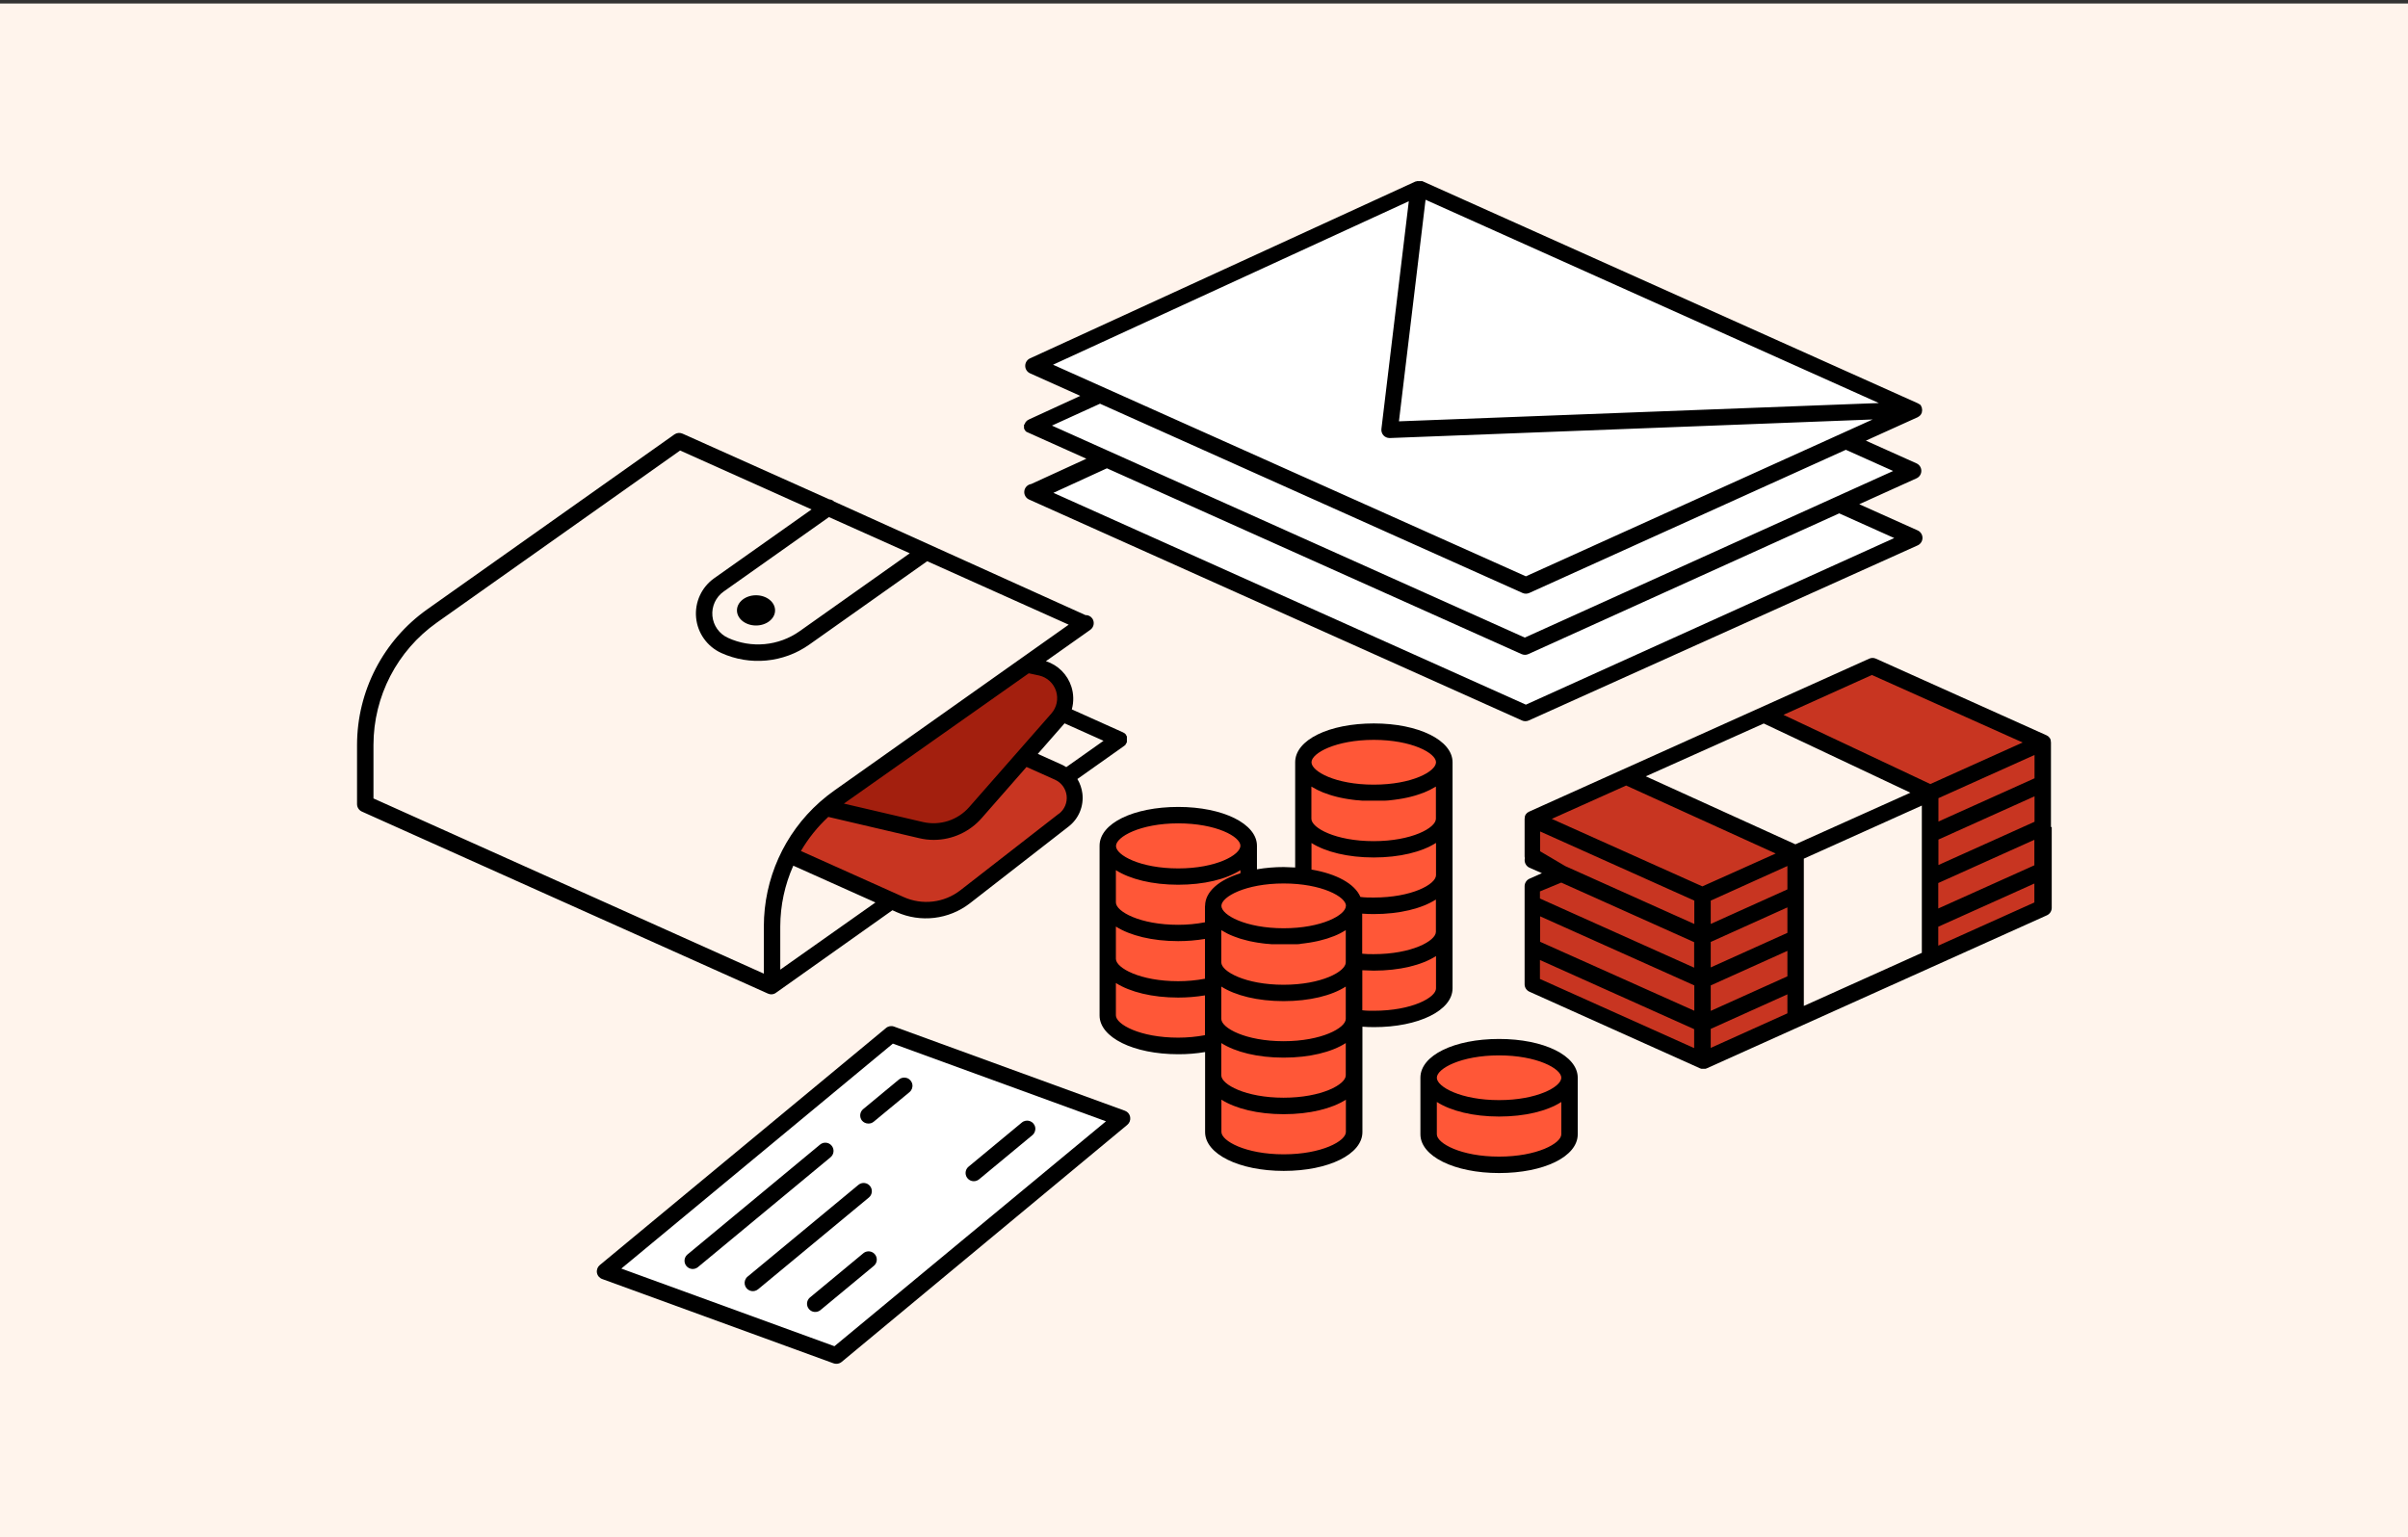 <?xml version="1.0" encoding="UTF-8"?>
<svg width="686px" height="438px" viewBox="0 0 686 438" version="1.1" xmlns="http://www.w3.org/2000/svg" xmlns:xlink="http://www.w3.org/1999/xlink">
    <rect x="0" y="0" width="686" height="438" fill="#333333" stroke="none"/>
    <!-- Generator: Sketch 64 (93537) - https://sketch.com -->
    <title>Egenandel_og_frikort</title>
    <desc>Created with Sketch.</desc>
    <g id="Egenandel_og_frikort" stroke="none" stroke-width="1" fill="none" fill-rule="evenodd" transform="translate(0, 1)">
        <rect fill="#FFF4EC" x="0" y="0" width="686" height="437"></rect>
        <g id="tjenester-06" transform="translate(101, 50)" fill-rule="nonzero">
            <g id="Layer_2" transform="translate(70.4, 1.44)">
                <polygon id="Path" fill="#FFFFFF" points="124.254 51.449 139.994 60.06 124.254 68.983 142.974 77.298 124.254 88.592 264.186 150.899 372.902 101.182 352.139 91.556 370.75 80.995 355.992 72.244 372.902 64.818 232.097 0.64"></polygon>
                <polygon id="Path" fill="#FF5737" points="184.142 188.542 184.142 197.652 200.382 196.56 199.399 163.706 209.96 156.874 227.23 156.874 239.101 160.789 240.661 165.36 239.694 230.88 232.253 236.465 214.266 238.508 214.266 270.878 207.028 276.463 192.13 278.507 179.057 276.463 173.784 270.286 173.784 244.78 164.268 246.137 150.649 243.594 143.676 237.432 143.676 188.542 148.559 183.456 161.85 179.462 173.004 180.726 181.99 184.47"></polygon>
                <polygon id="Path" fill="#FF5737" points="236.137 253.313 241.301 248.711 253.796 245.638 265.122 246.87 273.39 249.475 275.964 254.639 275.964 272.563 266.23 278.507 254.03 279.146 243.204 277.118 235.513 272.938"></polygon>
                <polygon id="Path" fill="#C83521" points="293.67 168.074 339.097 190.164 340.33 236.465 312.499 249.631 265.637 227.76 265.637 200.086 273.39 195.546 265.637 193.502 265.637 181.646"></polygon>
                <polygon id="Path" fill="#C83521" points="331.64 150.899 379.298 173.285 379.298 220.381 410.639 205.639 410.639 160.524 362.092 137.405"></polygon>
                <polygon id="Path" fill="#FFFFFF" points="83.226 243.22 146.531 265.699 66.066 333.341 0.92 310.159"></polygon>
                <polygon id="Path" fill="#A31F0E" points="64.412 177.544 89.918 184.47 99.419 184.47 108.373 176.498 132.475 150.478 132.475 142.459 126.048 137.779 120.276 137.779"></polygon>
                <polygon id="Path" fill="#C83521" points="59.654 182.192 53.524 191.318 90.698 207.168 102.913 203.33 132.475 180.913 134.737 174.486 132.475 169.229 120.666 163.223 101.806 182.926 96.814 184.595 89.918 184.47 64.412 177.544"></polygon>
            </g>
            <g id="Layer_1" fill="#000000">
                <path d="M326.053,245.034 C313.276,245.034 303.651,249.714 303.651,256.079 L303.651,272.194 C303.651,278.434 313.276,283.238 326.053,283.238 C338.829,283.238 348.47,278.558 348.47,272.194 L348.47,256.079 C348.47,249.776 338.829,245.034 326.053,245.034 Z M326.053,249.714 C336.879,249.714 343.79,253.489 343.79,256.079 C343.79,258.668 336.879,262.459 326.053,262.459 C315.226,262.459 308.331,258.684 308.331,256.079 C308.331,253.474 315.226,249.714 326.053,249.714 Z M326.053,278.558 C315.226,278.558 308.331,274.783 308.331,272.194 L308.331,262.99 C312.356,265.548 318.674,267.139 326.053,267.139 C333.432,267.139 339.765,265.579 343.79,262.99 L343.79,272.194 C343.79,274.783 336.879,278.558 326.053,278.558 Z" id="Shape"></path>
                <path d="M312.808,230.604 L312.808,166.192 C312.808,159.952 303.168,155.131 290.391,155.131 C277.615,155.131 267.974,159.811 267.974,166.192 L267.974,196.175 C266.913,196.175 265.837,196.05 264.729,196.05 C262.168,196.046 259.61,196.26 257.085,196.69 L257.085,189.982 C257.085,183.742 247.444,178.921 234.668,178.921 C221.892,178.921 212.251,183.601 212.251,189.982 L212.251,238.342 C212.251,244.582 221.892,249.386 234.668,249.386 C237.229,249.397 239.786,249.188 242.312,248.762 L242.312,271.57 C242.312,277.81 251.953,282.63 264.729,282.63 C277.506,282.63 287.131,277.872 287.131,271.57 L287.131,241.54 C288.207,241.618 289.299,241.664 290.391,241.664 C303.168,241.68 312.808,236.906 312.808,230.604 Z M290.36,237 C289.268,237 288.176,237 287.1,236.86 L287.1,225.456 C288.176,225.456 289.268,225.565 290.36,225.565 C297.739,225.565 304.057,224.005 308.097,221.416 L308.097,230.62 C308.128,233.194 301.28,237 290.36,237 Z M216.9,213.007 C220.924,215.566 227.258,217.157 234.637,217.157 C237.198,217.158 239.754,216.949 242.281,216.533 L242.281,227.874 C239.76,228.343 237.201,228.578 234.637,228.576 C223.81,228.576 216.9,224.801 216.9,222.196 L216.9,213.007 Z M248.24,214.77 L248.599,214.973 C249.145,215.238 249.706,215.503 250.315,215.737 L250.736,215.893 L252.187,216.408 L252.889,216.611 C253.326,216.736 253.762,216.86 254.23,216.97 L255.057,217.172 L256.414,217.438 L257.304,217.594 L258.754,217.796 L259.659,217.906 C260.205,217.906 260.751,218.015 261.313,218.046 L262.108,218.046 C262.951,218.046 263.793,218.046 264.667,218.046 C265.54,218.046 266.383,218.046 267.21,218.046 L268.021,218.046 C268.567,218.046 269.128,218.046 269.674,217.906 L270.579,217.796 L272.014,217.594 L272.919,217.438 L274.261,217.172 L275.103,216.97 L276.414,216.611 L277.131,216.408 C277.63,216.252 278.114,216.08 278.566,215.893 L279.019,215.737 C279.612,215.503 280.189,215.238 280.719,214.973 L281.094,214.77 C281.484,214.567 281.889,214.349 282.248,214.115 L282.388,214.037 L282.388,223.21 C282.388,225.815 275.493,229.59 264.667,229.59 C253.84,229.59 246.93,225.815 246.93,223.21 L246.93,214.037 L247.07,214.115 C247.486,214.344 247.876,214.562 248.24,214.77 Z M272.592,173.118 L272.748,173.212 C273.106,173.414 273.481,173.633 273.855,173.82 L274.276,174.054 C274.807,174.319 275.384,174.569 275.977,174.818 L276.476,174.99 C276.913,175.162 277.365,175.333 277.849,175.474 L278.598,175.708 L279.877,176.051 L280.735,176.254 L282.061,176.519 L282.981,176.675 L284.416,176.878 L285.321,176.987 C285.867,176.987 286.413,177.096 286.975,177.127 L287.786,177.127 C288.613,177.127 289.471,177.127 290.329,177.127 C291.187,177.127 292.045,177.127 292.887,177.127 L293.683,177.127 C294.244,177.127 294.79,177.049 295.336,176.987 L296.257,176.878 L297.676,176.675 L298.597,176.519 L299.923,176.254 L300.781,176.051 L302.06,175.708 L302.809,175.474 C303.292,175.333 303.745,175.162 304.197,174.99 L304.681,174.818 C305.274,174.569 305.851,174.319 306.381,174.054 L306.802,173.82 C307.192,173.633 307.567,173.414 307.91,173.212 L308.066,173.118 L308.066,182.291 C308.066,184.896 301.155,188.671 290.329,188.671 C279.502,188.671 272.592,184.896 272.592,182.291 L272.592,173.118 Z M308.066,214.505 C308.066,217.094 301.155,220.87 290.329,220.87 C289.237,220.87 288.145,220.87 287.068,220.745 L287.068,209.326 C288.145,209.404 289.237,209.45 290.329,209.45 C297.708,209.45 304.026,207.89 308.066,205.301 L308.066,214.505 Z M246.93,230.105 C250.954,232.663 257.272,234.254 264.667,234.254 C272.061,234.254 278.364,232.694 282.388,230.105 L282.388,239.309 C282.388,241.898 275.493,245.674 264.667,245.674 C253.84,245.674 246.93,241.898 246.93,239.309 L246.93,230.105 Z M246.93,246.204 C250.954,248.762 257.272,250.354 264.667,250.354 C272.061,250.354 278.364,248.794 282.388,246.204 L282.388,255.408 C282.388,257.998 275.493,261.773 264.667,261.773 C253.84,261.773 246.93,257.998 246.93,255.408 L246.93,246.204 Z M290.36,159.811 C301.186,159.811 308.097,163.586 308.097,166.192 C308.097,168.797 301.28,172.572 290.36,172.572 C279.44,172.572 272.623,168.797 272.623,166.192 C272.623,163.586 279.565,159.811 290.36,159.811 Z M272.623,189.202 C276.694,191.76 283.012,193.32 290.36,193.32 C297.708,193.32 304.057,191.76 308.097,189.17 L308.097,198.359 C308.097,200.964 301.186,204.739 290.36,204.739 C289.081,204.739 287.802,204.739 286.554,204.568 C284.994,200.839 279.721,197.953 272.623,196.768 L272.623,189.202 Z M282.42,207.11 C282.42,209.716 275.524,213.491 264.698,213.491 C253.872,213.491 246.961,209.716 246.961,207.11 C246.961,204.505 253.872,200.73 264.698,200.73 C275.524,200.73 282.451,204.521 282.451,207.11 L282.42,207.11 Z M242.281,207.11 L242.281,211.79 C239.761,212.272 237.202,212.512 234.637,212.508 C223.81,212.508 216.9,208.733 216.9,206.128 L216.9,196.939 C220.924,199.498 227.258,201.089 234.637,201.089 C242.016,201.089 248.334,199.529 252.374,196.939 L252.374,197.828 C246.243,199.716 242.312,203.101 242.312,207.11 L242.281,207.11 Z M234.637,183.601 C245.463,183.601 252.374,187.376 252.374,189.982 C252.374,192.587 245.494,196.44 234.668,196.44 C223.842,196.44 216.931,192.665 216.931,190.06 C216.931,187.454 223.842,183.601 234.668,183.601 L234.637,183.601 Z M234.637,244.66 C223.81,244.66 216.9,240.884 216.9,238.295 L216.9,229.091 C220.924,231.649 227.258,233.24 234.637,233.24 C237.198,233.242 239.754,233.033 242.281,232.616 L242.281,243.958 C239.77,244.424 237.222,244.659 234.668,244.66 L234.637,244.66 Z M264.698,277.903 C253.872,277.903 246.961,274.112 246.961,271.523 L246.961,262.334 C250.986,264.877 257.304,266.468 264.698,266.468 C272.092,266.468 278.395,264.908 282.42,262.334 L282.42,271.523 C282.451,274.112 275.556,277.903 264.729,277.903 L264.698,277.903 Z" id="Shape"></path>
                <path d="M483.285,184.615 L483.285,172.229 L483.285,172.229 L483.285,160.56 L483.285,160.56 C483.283,160.355 483.257,160.151 483.207,159.952 L483.207,159.811 C483.153,159.647 483.08,159.49 482.989,159.343 L482.989,159.343 C482.876,159.179 482.745,159.027 482.599,158.891 L482.49,158.797 C482.348,158.689 482.197,158.595 482.037,158.516 L482.037,158.516 L433.412,136.676 C432.808,136.397 432.112,136.397 431.509,136.676 L334.586,180.278 L334.586,180.278 C334.426,180.357 334.275,180.451 334.134,180.559 L334.024,180.653 C333.878,180.783 333.748,180.93 333.634,181.09 L333.634,181.09 C333.546,181.243 333.473,181.405 333.416,181.573 L333.416,181.714 C333.366,181.907 333.34,182.106 333.337,182.306 L333.337,192.914 C333.333,193.12 333.36,193.325 333.416,193.523 C333.139,194.621 333.683,195.761 334.711,196.237 L338.268,197.797 L334.758,199.357 C333.899,199.729 333.342,200.574 333.337,201.51 L333.337,206.471 L333.337,206.471 L333.337,218.857 L333.337,218.857 L333.337,229.434 C333.331,230.356 333.87,231.194 334.711,231.571 L383.336,253.411 L383.336,253.411 C383.456,253.467 383.581,253.509 383.71,253.536 L383.788,253.536 C383.949,253.551 384.111,253.551 384.272,253.536 C384.433,253.552 384.595,253.552 384.756,253.536 L384.849,253.536 L385.208,253.411 L385.208,253.411 L482.115,209.809 C482.959,209.433 483.504,208.596 483.504,207.672 L483.504,197.08 L483.504,197.08 L483.504,184.693 L483.285,184.615 Z M337.753,210.09 L381.682,229.777 L381.682,237 L337.753,217.344 L337.753,210.09 Z M344.929,195.785 L337.753,191.557 L337.753,185.91 L381.682,205.613 L381.682,212.274 L344.929,195.785 Z M401.463,155.147 L443.24,174.865 L410.48,189.576 L367.861,170.201 L401.463,155.147 Z M478.605,164.117 L478.605,170.762 L451.227,183.086 L451.227,176.425 L478.605,164.117 Z M451.227,188.219 L478.605,175.895 L478.605,183.149 L451.227,195.473 L451.227,188.219 Z M386.362,217.391 L408.202,207.547 L408.202,214.801 L386.362,224.645 L386.362,217.391 Z M386.362,229.777 L408.202,219.934 L408.202,227.188 L386.362,237.031 L386.362,229.777 Z M408.202,202.415 L386.362,212.258 L386.362,205.613 L408.202,195.754 L408.202,202.415 Z M386.362,242.164 L408.202,232.32 L408.202,237.733 L386.362,247.577 L386.362,242.164 Z M412.882,193.663 L446.5,178.531 L446.5,220.495 L412.882,235.627 L412.882,193.663 Z M451.18,200.605 L478.558,188.281 L478.558,195.551 L451.18,207.859 L451.18,200.605 Z M432.273,141.325 L475.22,160.56 L448.918,172.4 L407.079,152.682 L432.273,141.325 Z M362.26,172.822 L404.864,192.197 L383.976,201.557 L341.076,182.322 L362.26,172.822 Z M343.774,200.48 L381.636,217.453 L381.636,224.723 L337.706,205.02 L337.706,202.992 L343.774,200.48 Z M337.706,222.539 L381.636,242.242 L381.636,247.639 L337.706,227.936 L337.706,222.539 Z M451.18,218.452 L451.18,213.054 L478.558,200.746 L478.558,206.143 L451.18,218.452 Z" id="Shape"></path>
                <path d="M190.723,69.862 C190.723,69.862 190.723,70.002 190.723,70.08 C190.723,70.158 190.723,70.236 190.723,70.314 C190.723,70.392 190.723,70.454 190.723,70.532 C190.723,70.61 190.723,70.688 190.723,70.766 C190.719,70.834 190.719,70.902 190.723,70.969 C190.742,71.049 190.768,71.128 190.801,71.203 L190.801,71.281 C190.801,71.281 190.801,71.281 190.801,71.281 C190.89,71.438 190.989,71.589 191.097,71.734 L191.097,71.734 C191.223,71.884 191.371,72.015 191.534,72.124 L191.674,72.124 C191.736,72.174 191.804,72.216 191.877,72.248 L208.491,79.705 L192.782,86.912 C191.755,87.063 190.952,87.875 190.815,88.904 C190.677,89.933 191.238,90.928 192.189,91.343 L332.589,154.289 C332.887,154.426 333.212,154.495 333.541,154.492 C333.874,154.494 334.204,154.424 334.508,154.289 L445.299,104.4 C446.143,104.024 446.686,103.187 446.686,102.263 C446.686,101.339 446.143,100.502 445.299,100.126 L428.67,92.669 L444.987,85.29 C445.822,84.91 446.357,84.077 446.357,83.161 C446.357,82.244 445.822,81.411 444.987,81.031 L430.557,74.557 L445.315,67.88 L445.315,67.88 C445.493,67.79 445.66,67.68 445.814,67.553 L445.923,67.459 C446.055,67.339 446.17,67.203 446.266,67.054 L446.266,67.054 C446.372,66.882 446.455,66.699 446.516,66.508 C446.516,66.508 446.516,66.414 446.516,66.367 C446.558,66.204 446.585,66.037 446.594,65.868 C446.594,65.868 446.594,65.868 446.594,65.868 C446.594,65.868 446.594,65.868 446.594,65.868 L446.594,65.868 C446.593,65.683 446.567,65.5 446.516,65.322 L446.516,65.197 C446.459,65.039 446.386,64.888 446.298,64.745 L446.298,64.651 C446.189,64.483 446.058,64.331 445.908,64.199 L445.83,64.199 C445.691,64.087 445.539,63.993 445.377,63.918 L445.377,63.918 L304.197,0.613 L304.104,0.613 L303.838,0.613 L303.636,0.613 L303.526,0.613 L303.168,0.613 L302.856,0.613 L302.684,0.613 L302.388,0.707 L302.263,0.707 L192.439,51.11 C191.604,51.491 191.069,52.323 191.069,53.24 C191.069,54.157 191.604,54.989 192.439,55.369 L206.76,61.796 L192.096,68.536 L191.971,68.614 L191.768,68.723 L191.581,68.863 L191.425,69.004 L191.269,69.191 L191.128,69.362 L191.004,69.581 L191.004,69.706 C191.004,69.706 191.004,69.706 191.004,69.706 C191.004,69.706 191.004,69.862 190.926,69.94 L190.723,69.862 Z M438.638,102.31 L333.697,149.78 L199.1,89.424 L214.341,82.435 L332.48,135.382 C332.787,135.51 333.115,135.579 333.447,135.584 C333.781,135.581 334.111,135.507 334.414,135.366 L422.96,95.274 L438.638,102.31 Z M305.118,5.917 L434.254,63.84 L297.536,69.05 L305.118,5.917 Z M300.344,6.338 L292.544,71.188 C292.458,71.868 292.674,72.553 293.137,73.06 C293.584,73.54 294.212,73.811 294.868,73.808 L295.04,73.808 L432.492,68.52 L333.697,113.214 L198.991,52.92 L300.344,6.338 Z M332.745,117.956 C333.043,118.094 333.368,118.163 333.697,118.159 C334.03,118.161 334.36,118.092 334.664,117.956 L424.848,77.162 L438.326,83.2 L333.385,130.67 L198.679,70.267 L212.376,64.027 L332.745,117.956 Z" id="Shape"></path>
                <path d="M118.76,232.32 C119.299,232.306 119.816,232.108 120.226,231.758 L120.226,231.758 L120.226,231.758 L153.236,208.358 L154.375,208.873 C161.279,211.969 169.327,211.009 175.31,206.377 L203.39,184.537 C206.294,182.312 207.802,178.715 207.352,175.084 C207.169,173.627 206.686,172.225 205.933,170.965 L219.286,161.512 C219.427,161.41 219.558,161.295 219.676,161.168 L219.676,161.075 C219.784,160.939 219.878,160.793 219.957,160.638 L219.957,160.638 C219.99,160.562 220.016,160.484 220.035,160.404 C220.042,160.331 220.042,160.258 220.035,160.186 C220.035,160.186 220.035,160.045 220.035,159.983 C220.035,159.92 220.035,159.827 220.035,159.733 C220.035,159.64 220.035,159.593 220.035,159.53 C220.035,159.468 220.035,159.374 220.035,159.296 C220.044,159.229 220.044,159.161 220.035,159.094 C220.042,159.016 220.042,158.937 220.035,158.86 L219.942,158.672 C219.904,158.594 219.857,158.521 219.801,158.454 L219.801,158.36 C219.747,158.286 219.684,158.217 219.614,158.158 L219.474,158.017 L219.271,157.861 L219.084,157.768 C219.038,157.727 218.985,157.696 218.928,157.674 L204.342,151.122 C204.932,148.998 204.888,146.748 204.217,144.648 C203.116,141.198 200.412,138.495 196.963,137.394 L209.209,128.736 C209.393,128.629 209.565,128.504 209.724,128.362 C210.663,127.599 210.866,126.246 210.192,125.242 C209.748,124.599 209.006,124.228 208.226,124.259 L136.653,91.92 C136.269,91.548 135.767,91.322 135.234,91.28 L93.441,72.56 C92.687,72.223 91.81,72.306 91.132,72.779 L20.73,122.605 C8.191,131.489 0.732,145.895 0.715,161.262 L0.715,178.11 C0.715,179.034 1.259,179.871 2.103,180.247 L117.793,232.117 C118.097,232.252 118.427,232.32 118.76,232.32 L118.76,232.32 Z M121.287,225.284 L121.287,212.96 C121.305,206.998 122.569,201.105 125,195.66 L148.4,206.143 L121.287,225.284 Z M200.66,180.84 L172.58,202.68 C167.965,206.252 161.757,206.989 156.434,204.599 L127.168,191.479 C129.275,187.873 131.903,184.598 134.968,181.76 L160.88,187.829 C162.239,188.152 163.632,188.314 165.03,188.312 C170.272,188.301 175.253,186.026 178.695,182.072 L191.44,167.533 L199.521,171.152 C201.356,171.968 202.625,173.69 202.862,175.684 C203.099,177.677 202.268,179.648 200.676,180.871 L200.66,180.84 Z M213.374,160.076 L202.766,167.58 C202.334,167.308 201.886,167.063 201.424,166.847 L194.654,163.805 L202.048,155.365 C202.126,155.287 202.189,155.194 202.267,155.1 L213.374,160.076 Z M195.06,141.481 C197.325,142.01 199.146,143.689 199.856,145.905 C200.566,148.12 200.06,150.546 198.523,152.292 L175.123,178.952 C171.834,182.711 166.741,184.349 161.878,183.211 L139.414,177.97 L192.08,140.842 L195.06,141.481 Z M158.181,106.646 L126.81,128.845 C120.83,133.078 113.048,133.803 106.389,130.748 C103.9,129.611 102.209,127.231 101.954,124.506 C101.7,121.782 102.921,119.129 105.157,117.551 L135.156,96.335 L158.181,106.646 Z M5.395,161.246 C5.414,147.4 12.134,134.42 23.428,126.412 L92.755,77.365 L130.195,94.151 L102.458,113.76 C98.862,116.309 96.899,120.582 97.307,124.971 C97.716,129.36 100.435,133.197 104.439,135.038 C112.619,138.763 122.16,137.873 129.508,132.698 L163.142,108.908 L203.452,126.989 L136.622,174.288 C135.305,175.217 134.04,176.217 132.831,177.283 L132.519,177.548 C122.408,186.536 116.618,199.416 116.607,212.945 L116.607,226.423 L5.395,176.503 L5.395,161.246 Z" id="Shape"></path>
                <ellipse id="Oval" cx="114.376" cy="122.917" rx="5.429" ry="4.306"></ellipse>
                <path d="M219.505,265.501 L153.704,241.508 C152.922,241.22 152.046,241.375 151.411,241.914 L69.87,309.462 C69.228,309.999 68.919,310.836 69.058,311.662 C69.21,312.5 69.809,313.189 70.618,313.456 L136.435,337.448 C136.69,337.54 136.959,337.588 137.23,337.589 C137.8,337.606 138.356,337.411 138.79,337.043 L220.16,269.495 C220.802,268.958 221.111,268.12 220.971,267.295 C220.84,266.477 220.28,265.793 219.505,265.501 L219.505,265.501 Z M136.716,332.581 L76,310.46 L153.361,246.36 L214.076,268.496 L136.716,332.581 Z" id="Shape"></path>
                <path d="M144.562,268.294 C145.012,268.827 145.674,269.135 146.372,269.136 C146.942,269.157 147.499,268.962 147.932,268.59 L158.103,260.182 C158.747,259.647 159.056,258.809 158.915,257.984 C158.773,257.159 158.202,256.472 157.417,256.182 C156.632,255.892 155.752,256.043 155.108,256.578 L144.952,264.986 C143.932,265.792 143.757,267.273 144.562,268.294 L144.562,268.294 Z" id="Path"></path>
                <path d="M135.92,275.438 C135.527,274.957 134.958,274.654 134.339,274.595 C133.721,274.536 133.105,274.728 132.628,275.126 L94.783,306.498 C93.851,307.337 93.746,308.762 94.545,309.728 C95.344,310.695 96.763,310.86 97.762,310.102 L135.624,278.73 C136.613,277.902 136.745,276.43 135.92,275.438 Z" id="Path"></path>
                <path d="M146.84,286.92 C146.447,286.439 145.878,286.135 145.259,286.077 C144.641,286.018 144.025,286.209 143.548,286.608 L111.974,312.754 C111.33,313.289 111.021,314.126 111.162,314.951 C111.304,315.776 111.875,316.463 112.66,316.753 C113.445,317.043 114.325,316.892 114.969,316.357 L146.528,290.212 C147.522,289.388 147.662,287.915 146.84,286.92 L146.84,286.92 Z" id="Path"></path>
                <path d="M144.874,306.155 L129.68,318.744 C128.748,319.583 128.643,321.008 129.442,321.974 C130.241,322.941 131.66,323.106 132.66,322.348 L147.854,309.758 C148.539,309.239 148.884,308.386 148.752,307.537 C148.621,306.687 148.035,305.978 147.225,305.69 C146.416,305.401 145.513,305.58 144.874,306.155 L144.874,306.155 Z" id="Path"></path>
                <path d="M176.355,285.563 C176.922,285.578 177.475,285.39 177.915,285.032 L193.11,272.443 C193.753,271.908 194.063,271.07 193.921,270.245 C193.78,269.42 193.209,268.733 192.424,268.444 C191.638,268.154 190.758,268.305 190.114,268.84 L174.92,281.429 C174.157,282.067 173.881,283.119 174.232,284.05 C174.584,284.981 175.485,285.588 176.48,285.563 L176.355,285.563 Z" id="Path"></path>
            </g>
        </g>
    </g>
</svg>